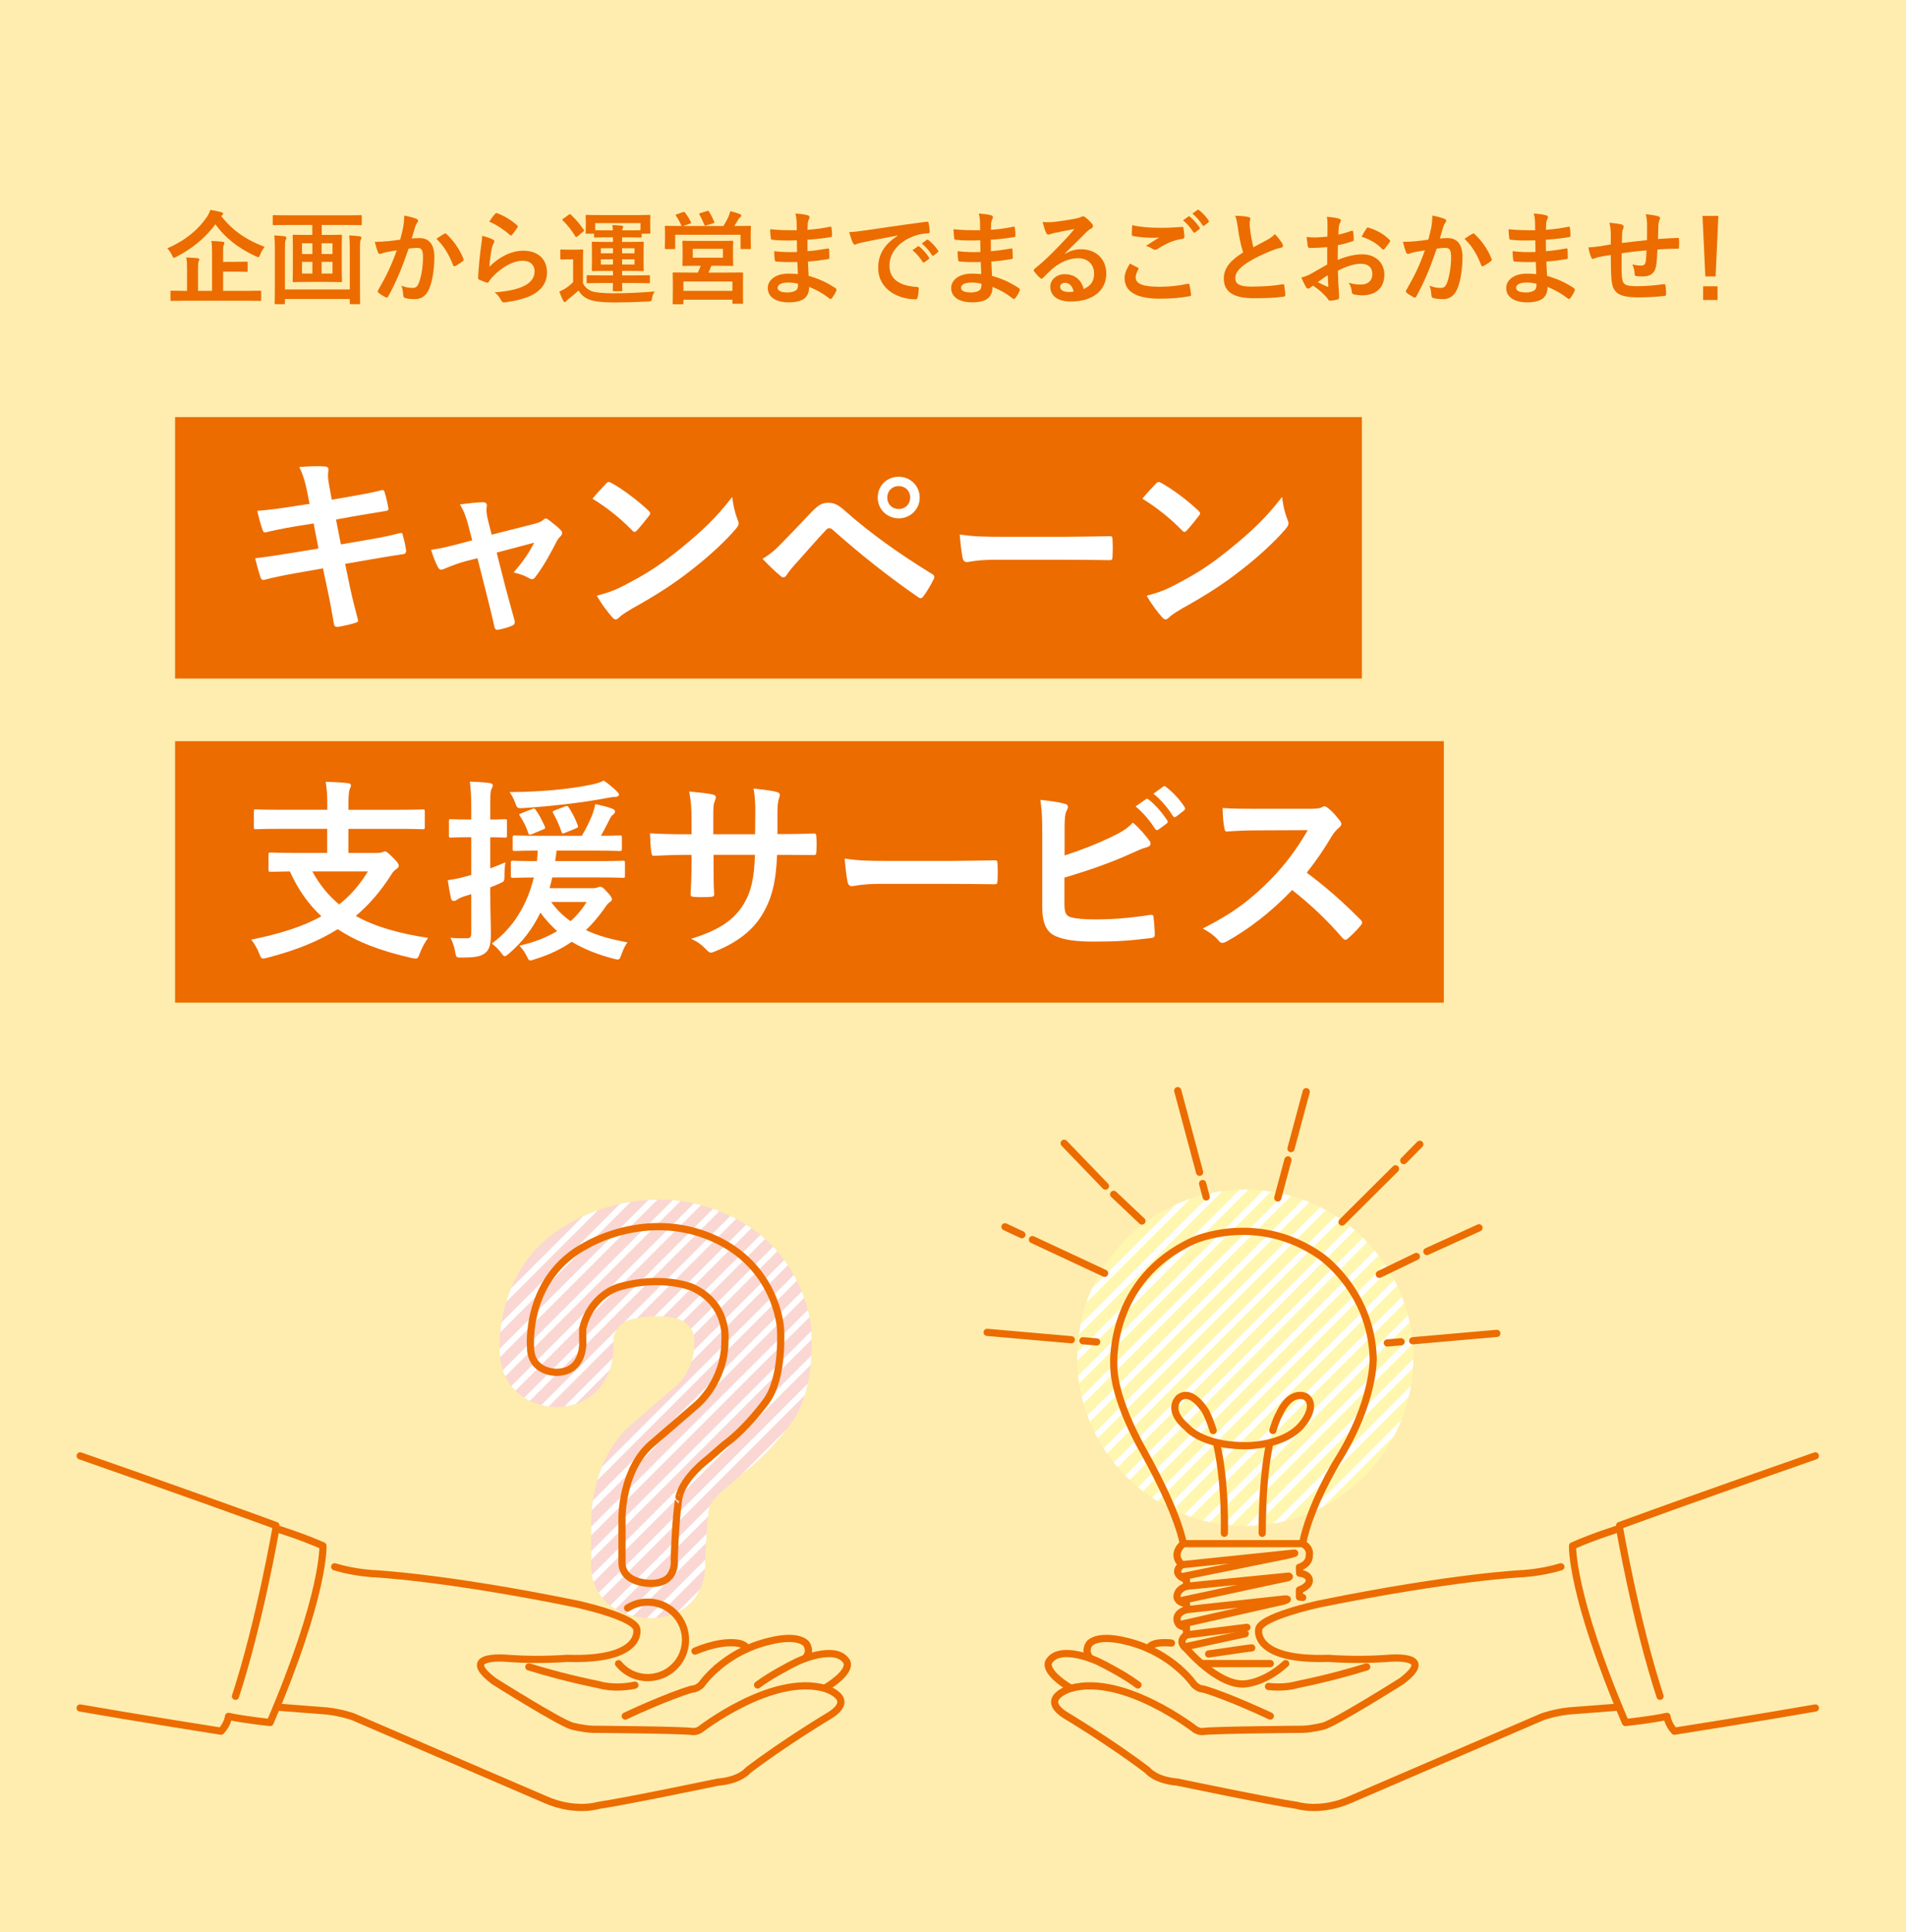 <svg xmlns="http://www.w3.org/2000/svg" xmlns:xlink="http://www.w3.org/1999/xlink" id="&#x30EC;&#x30A4;&#x30E4;&#x30FC;_1" x="0px" y="0px" viewBox="0 0 750 760" style="enable-background:new 0 0 750 760;" xml:space="preserve"><style type="text/css">	.st0{fill:#FEEDAE;}	.st1{fill:#EC6C00;}	.st2{fill:#FFFFFF;}	.st3{clip-path:url(#SVGID_00000014605166244770526500000014131725722873405571_);}	.st4{fill:#FAE3E6;}	.st5{fill:#FAD7D2;}	.st6{fill:none;stroke:#EC6C00;stroke-width:2.832;stroke-linecap:round;stroke-linejoin:round;stroke-miterlimit:10;}	.st7{fill:#FFF7AF;}	.st8{clip-path:url(#SVGID_00000040547668808673429400000015047887299662265744_);}</style><g>	<g>		<g>			<g>				<rect class="st0" width="750" height="760"></rect>			</g>		</g>	</g></g><g>	<g>		<path class="st1" d="M87.04,84.97c4.48,5.8,10.24,9.6,17.12,12.12c-0.72,0.92-1.32,1.84-1.8,3.08c-0.28,0.72-0.4,1-0.68,1   c-0.2,0-0.48-0.12-0.92-0.32c-6.8-3.12-12.08-7.16-16-12.64c-4.28,5.76-9.48,9.76-15.36,12.8c-0.48,0.24-0.76,0.4-0.96,0.4   c-0.28,0-0.4-0.28-0.72-0.96c-0.48-1.04-1.16-2-1.88-2.76c7.48-3.32,12.24-7.52,15.44-12.16c0.72-1.04,1.12-1.88,1.48-2.96   c1.56,0.2,3.16,0.6,4.32,0.88c0.44,0.12,0.72,0.32,0.72,0.64c0,0.24-0.16,0.44-0.44,0.6L87.04,84.97z M72.52,118.28   c-3.56,0-4.76,0.08-5.04,0.08c-0.36,0-0.4-0.04-0.4-0.4v-3.2c0-0.4,0.04-0.44,0.4-0.44c0.28,0,1.48,0.08,5.04,0.08h1.08v-8.76   c0-1.92-0.04-3.24-0.32-4.36c1.52,0.04,3.08,0.12,4.52,0.28c0.4,0.04,0.64,0.24,0.64,0.44c0,0.36-0.16,0.56-0.28,0.84   c-0.2,0.48-0.24,1.28-0.24,2.92v8.64h5.52V99.16c0-1.88-0.04-3.24-0.28-4.36c1.48,0.04,3.12,0.12,4.48,0.28   c0.4,0.04,0.64,0.24,0.64,0.44c0,0.36-0.12,0.6-0.24,0.88c-0.24,0.48-0.24,1.28-0.24,2.88V103h4.04c3.64,0,4.92-0.08,5.16-0.08   c0.4,0,0.44,0.04,0.44,0.44v3.12c0,0.4-0.04,0.44-0.44,0.44c-0.24,0-1.52-0.08-5.16-0.08H87.8v7.56h9.52c3.52,0,4.76-0.08,5-0.08   c0.4,0,0.44,0.04,0.44,0.44v3.2c0,0.36-0.04,0.4-0.44,0.4c-0.24,0-1.48-0.08-5-0.08H72.52z"></path>		<path class="st1" d="M112.84,88.49c-3.6,0-4.84,0.08-5.08,0.08c-0.4,0-0.44-0.04-0.44-0.4v-3.08c0-0.44,0.04-0.48,0.44-0.48   c0.24,0,1.48,0.08,5.08,0.08h24c3.64,0,4.84-0.08,5.08-0.08c0.4,0,0.44,0.04,0.44,0.48v3.08c0,0.36-0.04,0.4-0.44,0.4   c-0.24,0-1.44-0.08-5.08-0.08H126.6v3.92h2.44c3.6,0,4.8-0.08,5.04-0.08c0.44,0,0.48,0.04,0.48,0.48c0,0.24-0.08,1.48-0.08,4.32   v9.08c0,2.8,0.08,4.08,0.08,4.32c0,0.4-0.04,0.44-0.48,0.44c-0.24,0-1.44-0.08-5.04-0.08h-8.4c-3.56,0-4.76,0.08-5.04,0.08   c-0.4,0-0.44-0.04-0.44-0.44c0-0.24,0.08-1.52,0.08-4.32v-9.08c0-2.84-0.08-4.08-0.08-4.32c0-0.44,0.04-0.48,0.44-0.48   c0.28,0,1.48,0.08,5.04,0.08h2.24v-3.92H112.84z M137.64,98.44c0-1.92-0.04-4.28-0.24-5.84c1.52,0.08,2.76,0.16,4.04,0.32   c0.48,0.08,0.76,0.24,0.76,0.6c0,0.28-0.08,0.52-0.24,0.76c-0.24,0.36-0.32,1.56-0.32,4.2v12.76c0,5.08,0.08,7.72,0.08,7.96   c0,0.4-0.04,0.44-0.44,0.44h-3.2c-0.4,0-0.44-0.04-0.44-0.44v-1.6h-25.52v1.6c0,0.4-0.04,0.44-0.44,0.44h-3.16   c-0.4,0-0.44-0.04-0.44-0.44c0-0.28,0.08-2.84,0.08-7.88V98.24c0-2.04-0.04-4.28-0.24-5.64c1.56,0.08,2.72,0.16,4,0.32   c0.48,0.08,0.76,0.28,0.76,0.6c0,0.36-0.16,0.6-0.28,0.84c-0.24,0.4-0.28,1.72-0.28,4.16v15.32h25.52V98.44z M122.92,99.92v-4.24   h-4.08v4.24H122.92z M122.92,107.6V103h-4.08v4.6H122.92z M126.56,95.69v4.24h4.28v-4.24H126.56z M130.84,103h-4.28v4.6h4.28V103z   "></path>		<path class="st1" d="M158.68,89.21c0.2-1.2,0.4-2.76,0.4-4.44c2.08,0.44,3.2,0.72,4.8,1.32c0.4,0.12,0.64,0.44,0.64,0.8   c0,0.2-0.08,0.4-0.28,0.6c-0.4,0.52-0.6,0.96-0.8,1.52c-0.52,1.64-0.92,3.12-1.44,4.8c1.08-0.12,2.28-0.16,3.12-0.16   c3.76,0,5.8,2.56,5.8,7.4c0,4.72-0.8,9.96-2.16,12.84c-1.16,2.56-3.08,3.76-5.4,3.76c-1.92,0-3.08-0.16-3.96-0.44   c-0.48-0.16-0.72-0.52-0.72-1.12c-0.12-1.28-0.2-2.4-0.76-3.72c1.8,0.68,3.16,0.88,4.4,0.88c1.32,0,1.92-0.48,2.56-2.12   c0.84-2.24,1.56-6.04,1.56-9.92c0-2.84-0.52-3.72-2.28-3.72c-0.96,0-2.2,0.12-3.36,0.28c-2.64,7.68-4.92,13.2-8.04,18.8   c-0.24,0.52-0.56,0.6-1.04,0.36c-0.72-0.36-2.28-1.32-2.76-1.76c-0.2-0.2-0.32-0.36-0.32-0.6c0-0.12,0.04-0.28,0.16-0.44   c3.2-5.56,5.28-9.8,7.32-15.68c-1.56,0.24-2.84,0.48-3.92,0.68c-1.04,0.2-1.68,0.44-2.2,0.64c-0.56,0.2-1.04,0.12-1.28-0.52   c-0.36-0.92-0.8-2.36-1.24-4.12c1.76,0,3.52-0.12,5.28-0.28c1.68-0.16,3.16-0.36,4.72-0.6C158.12,91.97,158.4,90.57,158.68,89.21z    M174.96,91.89c0.28-0.16,0.48-0.08,0.76,0.2c2.72,2.56,5.16,5.88,6.64,9.72c0.16,0.36,0.12,0.56-0.16,0.8c-0.68,0.64-2.2,1.6-3,2   c-0.4,0.2-0.8,0.16-0.92-0.32c-1.6-4.2-3.68-7.64-6.56-10.36C172.72,93.25,173.88,92.45,174.96,91.89z"></path>		<path class="st1" d="M193.88,94.17c0.44,0.2,0.64,0.44,0.64,0.76c0,0.2-0.08,0.4-0.2,0.6c-0.36,0.64-0.64,1.36-0.8,2.12   c-0.4,2.04-0.8,5-0.96,7.28c3.68-3.72,8.48-6.32,13.36-6.32c5.84,0,9.32,3.4,9.32,8.56c0,4.36-2.6,7.24-6.04,8.96   c-2.68,1.36-6.8,2.32-10.24,2.76c-0.88,0.12-1.24,0.08-1.6-0.52c-0.76-1.36-1.48-2.44-2.72-3.4c4.48-0.28,8.32-1.04,11-2.24   c3.24-1.4,4.72-3.48,4.72-6.04c0-2.16-1.36-4.12-4.8-4.12c-3.52,0-7.76,2.28-11.52,6.08c-0.72,0.72-1.24,1.4-1.72,2.2   c-0.24,0.4-0.4,0.4-0.92,0.28c-0.92-0.32-1.88-0.68-2.72-1.08c-0.4-0.16-0.56-0.24-0.56-0.8c0.24-4.64,0.76-9.36,1.24-12.92   c0.16-1.2,0.36-2.24,0.36-3.6C191.28,93.17,192.96,93.65,193.88,94.17z M194.88,84.05c0.2-0.2,0.44-0.32,0.76-0.2   c2.96,1.16,5.44,2.68,7.84,4.76c0.2,0.16,0.28,0.28,0.28,0.44c0,0.12-0.08,0.28-0.2,0.48c-0.52,0.84-1.36,2-2.04,2.8   c-0.16,0.2-0.32,0.32-0.44,0.32c-0.16,0-0.28-0.08-0.48-0.28c-2.24-1.96-4.92-3.8-8.08-5.2   C193.48,85.73,194.24,84.69,194.88,84.05z"></path>		<path class="st1" d="M229.4,111.44c0.88,1.64,1.84,2.44,3.52,3.12c1.44,0.52,4.64,0.8,8.12,0.8c5.2,0,10.64-0.2,16.6-0.72   c-0.56,0.76-0.92,1.64-1.04,2.56c-0.24,1.28-0.24,1.32-1.52,1.4c-5,0.24-9.4,0.36-13.56,0.36c-4.56,0-7.88-0.4-9.8-1.2   c-1.84-0.76-2.96-1.76-4.12-3.48c-1.16,1.12-2.44,2.16-3.88,3.32c-0.44,0.32-0.76,0.64-0.92,0.84c-0.2,0.24-0.4,0.4-0.56,0.4   c-0.28,0-0.44-0.28-0.6-0.56c-0.56-1.08-1-2.12-1.56-3.56c1-0.48,1.56-0.76,2.4-1.28c1.12-0.68,2.08-1.52,3.04-2.44v-9h-1.72   c-2.08,0-2.64,0.08-2.84,0.08c-0.44,0-0.48-0.04-0.48-0.48v-3.04c0-0.4,0.04-0.44,0.48-0.44c0.2,0,0.76,0.08,2.84,0.08h2.32   c2.08,0,2.72-0.08,2.92-0.08c0.4,0,0.44,0.04,0.44,0.44c0,0.24-0.08,1.4-0.08,3.92V111.44z M223.76,84.49   c0.24-0.2,0.4-0.28,0.52-0.28c0.12,0,0.2,0.08,0.36,0.24c1.84,1.72,3.56,3.68,5.04,5.92c0.2,0.32,0.2,0.44-0.24,0.8l-2.24,1.8   c-0.24,0.2-0.36,0.28-0.48,0.28c-0.12,0-0.2-0.12-0.36-0.32c-1.44-2.4-3.16-4.52-4.92-6.24c-0.28-0.28-0.24-0.36,0.2-0.68   L223.76,84.49z M236.76,111.32c-3.88,0-5.24,0.08-5.48,0.08c-0.4,0-0.44-0.04-0.44-0.44v-2.28c0-0.4,0.04-0.44,0.44-0.44   c0.24,0,1.6,0.08,5.48,0.08h4.44v-1.76h-2.72c-3.64,0-4.92,0.08-5.2,0.08c-0.36,0-0.4-0.04-0.4-0.44c0-0.24,0.04-1.16,0.04-3.32   v-4.04c0-2.2-0.04-3.08-0.04-3.32c0-0.4,0.04-0.44,0.4-0.44c0.28,0,1.56,0.08,5.2,0.08h2.72v-1.8h-3.16c-2.4,0-3.6,0.08-3.84,0.08   c-0.4,0-0.44-0.04-0.44-0.44v-1.08h-2.88c-0.4,0-0.44-0.04-0.44-0.4c0-0.24,0.08-0.72,0.08-3.68v-1c0-1.04-0.08-1.6-0.08-1.84   c0-0.44,0.04-0.48,0.44-0.48c0.28,0,1.68,0.08,5.56,0.08h13.48c3.92,0,5.32-0.08,5.56-0.08c0.4,0,0.44,0.04,0.44,0.48   c0,0.24-0.08,0.8-0.08,1.6v1.24c0,2.96,0.08,3.44,0.08,3.68c0,0.36-0.04,0.4-0.44,0.4h-3v1.08c0,0.4-0.04,0.44-0.44,0.44   c-0.24,0-1.44-0.08-3.84-0.08h-3.4v1.8h2.92c3.64,0,4.92-0.08,5.16-0.08c0.4,0,0.44,0.04,0.44,0.44c0,0.2-0.08,1.12-0.08,3.32   v4.04c0,2.16,0.08,3.08,0.08,3.32c0,0.4-0.04,0.44-0.44,0.44c-0.24,0-1.52-0.08-5.16-0.08h-2.92v1.76h4.96   c3.92,0,5.28-0.08,5.52-0.08c0.4,0,0.44,0.04,0.44,0.44v2.28c0,0.4-0.04,0.44-0.44,0.44c-0.24,0-1.6-0.08-5.52-0.08h-4.96   c0,1.76,0.08,2.56,0.08,2.8c0,0.36-0.08,0.44-0.44,0.44h-2.88c-0.36,0-0.44-0.08-0.44-0.44c0-0.24,0.04-1.04,0.08-2.8H236.76z    M234.2,87.77v2.76c0.24,0,1.44,0.08,3.84,0.08h3.12c-0.04-0.72-0.12-1.44-0.24-2.08c1.48,0.04,2.28,0.08,3.72,0.24   c0.36,0.04,0.6,0.12,0.6,0.36c0,0.2-0.08,0.4-0.2,0.68c-0.12,0.2-0.2,0.4-0.24,0.8h3.4c2.4,0,3.6-0.08,3.84-0.08v-2.76H234.2z    M241.2,99.64v-2h-4.76v2H241.2z M241.2,104.04V102h-4.76v2.04H241.2z M244.8,97.64v2h4.88v-2H244.8z M249.68,102h-4.88v2.04h4.88   V102z"></path>		<path class="st1" d="M268.68,83.45c0.52-0.2,0.64-0.12,0.88,0.16c0.96,1.28,1.76,2.56,2.32,3.76c0.2,0.36,0.2,0.4-0.36,0.6   l-2.8,0.92h15.96c0.8-1.36,1.48-2.52,2.04-3.84c0.2-0.52,0.44-1.16,0.64-2c1.36,0.32,2.68,0.72,3.8,1.16   c0.36,0.16,0.52,0.28,0.52,0.52c0,0.32-0.12,0.48-0.36,0.68c-0.28,0.2-0.6,0.52-0.84,0.96c-0.56,0.92-1,1.72-1.52,2.52h0.8   c3.68,0,5-0.08,5.28-0.08c0.4,0,0.44,0.04,0.44,0.44c0,0.24-0.08,1-0.08,2.12v1.76c0,3.52,0.08,4.16,0.08,4.4   c0,0.4-0.04,0.44-0.44,0.44h-3.2c-0.4,0-0.44-0.04-0.44-0.44v-5.2h-25.72v5.16c0,0.44-0.04,0.48-0.44,0.48h-3.2   c-0.4,0-0.44-0.04-0.44-0.48c0-0.24,0.08-0.88,0.08-4.4v-1.44c0-1.4-0.08-2.12-0.08-2.4c0-0.4,0.04-0.44,0.44-0.44   c0.28,0,1.6,0.08,5.28,0.08h0.92c-0.08-0.08-0.12-0.12-0.2-0.32c-0.52-1.28-1.28-2.6-2.04-3.68c-0.24-0.36-0.2-0.44,0.28-0.6   L268.68,83.45z M282.96,94.77c3.6,0,4.88-0.08,5.16-0.08c0.36,0,0.4,0.04,0.4,0.48c0,0.2-0.08,0.88-0.08,2.72v3.52   c0,1.84,0.08,2.52,0.08,2.76c0,0.4-0.04,0.44-0.4,0.44c-0.28,0-1.56-0.08-5.16-0.08h-3.04c-0.36,1-0.76,1.88-1.12,2.68h7.6   c3.92,0,5.32-0.04,5.6-0.04c0.4,0,0.4,0.04,0.4,0.44c0,0.24-0.04,1.2-0.04,3.08v2.56c0,4.72,0.04,5.6,0.04,5.84   c0,0.36,0,0.4-0.4,0.4h-3.36c-0.4,0-0.44-0.04-0.44-0.4v-1.2h-19.28v1.36c0,0.4-0.04,0.44-0.4,0.44h-3.4   c-0.4,0-0.44-0.04-0.44-0.44c0-0.24,0.08-1.12,0.08-5.92v-2.16c0-2.36-0.08-3.32-0.08-3.56c0-0.4,0.04-0.44,0.44-0.44   c0.28,0,1.68,0.04,5.6,0.04h3.88c0.4-0.84,0.8-1.76,1.12-2.68h-1.64c-3.64,0-4.92,0.08-5.16,0.08c-0.36,0-0.4-0.04-0.4-0.44   c0-0.28,0.08-0.92,0.08-2.76v-3.52c0-1.84-0.08-2.52-0.08-2.72c0-0.44,0.04-0.48,0.4-0.48c0.24,0,1.52,0.08,5.16,0.08H282.96z    M268.92,114.4h19.28v-3.68h-19.28V114.4z M272.6,101.36h11.88v-3.48H272.6V101.36z M278.24,83.01c0.48-0.16,0.6-0.08,0.8,0.28   c0.68,1.08,1.44,2.6,2,4c0.16,0.32,0.12,0.4-0.44,0.56l-2.68,0.8c-0.6,0.16-0.64,0.12-0.8-0.32c-0.56-1.32-1.16-2.68-1.88-3.92   c-0.24-0.4-0.12-0.44,0.36-0.6L278.24,83.01z"></path>		<path class="st1" d="M313.76,103.04c-2.76,0.08-5.48,0.08-8.24-0.16c-0.44,0-0.6-0.16-0.64-0.68c-0.16-0.88-0.24-2.48-0.24-3.4   c2.96,0.36,6,0.44,9,0.32c-0.04-1.52-0.04-3.08-0.08-4.6c-3.84,0.12-6.72,0.12-9.56-0.2c-0.44,0-0.64-0.16-0.68-0.56   c-0.12-1-0.2-1.96-0.28-3.6c3.48,0.4,6.96,0.4,10.48,0.4c0-1.48-0.04-2.52-0.08-3.88c-0.08-0.92-0.16-1.64-0.48-2.68   c2.12,0.12,3.84,0.36,5.04,0.72c0.48,0.16,0.72,0.72,0.44,1.2c-0.28,0.56-0.56,1.24-0.6,1.92c-0.04,0.8-0.04,1.36-0.08,2.56   c3.72-0.28,6.4-0.72,8.76-1.2c0.48-0.12,0.64,0,0.68,0.48c0.16,1.12,0.2,2.2,0.2,2.92c0,0.52-0.12,0.6-0.44,0.64   c-2.84,0.48-5.4,0.8-9.24,1.04c0,1.6,0.04,3.08,0.04,4.52c3.04-0.2,4.96-0.6,7.84-1.04c0.48-0.12,0.6-0.04,0.64,0.32   c0.04,0.76,0.12,2.08,0.12,3.28c0,0.4-0.16,0.52-0.6,0.56c-2.64,0.44-4.48,0.72-7.84,0.96c0.08,1.84,0.16,3.8,0.28,5.64   c3.84,1.08,7.12,2.52,10.6,4.84c0.4,0.36,0.4,0.48,0.28,0.96c-0.28,0.76-1.12,2.24-1.76,2.96c-0.16,0.24-0.32,0.32-0.52,0.32   c-0.12,0-0.28-0.04-0.44-0.2c-2.44-1.92-4.92-3.32-7.96-4.56c-0.04,4.32-2.64,6.08-8.12,6.08c-5.2,0-8.16-2.28-8.16-5.6   c0-3.24,3.16-5.68,8-5.68c1,0,1.96,0,3.84,0.16C313.88,106.04,313.8,104.4,313.76,103.04z M310.32,111.12   c-2.92,0-4.32,0.84-4.32,2.12c0,1.04,1.2,1.8,3.96,1.8c1.6,0,3.08-0.48,3.64-1.2c0.32-0.44,0.44-1.12,0.44-2.24   C312.88,111.32,311.44,111.12,310.32,111.12z"></path>		<path class="st1" d="M353.24,92.61c-4.88,0.92-9.16,1.76-13.44,2.64c-1.52,0.36-1.92,0.44-2.52,0.64   c-0.28,0.12-0.56,0.32-0.88,0.32c-0.28,0-0.6-0.24-0.76-0.6c-0.52-1.08-0.96-2.48-1.48-4.32c2.04-0.08,3.24-0.24,6.36-0.68   c4.92-0.72,13.72-2.04,24.04-3.4c0.6-0.08,0.8,0.16,0.84,0.44c0.2,0.92,0.4,2.4,0.44,3.52c0,0.48-0.24,0.6-0.76,0.6   c-1.88,0.12-3.16,0.32-4.88,0.88c-6.8,2.32-10.2,7-10.2,11.8c0,5.16,3.68,7.96,10.64,8.4c0.64,0,0.88,0.16,0.88,0.6   c0,1.04-0.16,2.44-0.44,3.44c-0.12,0.6-0.28,0.84-0.76,0.84c-7.04,0-14.76-4.04-14.76-12.36c0-5.68,2.84-9.52,7.68-12.68V92.61z    M361.16,96.92c0.2-0.16,0.36-0.12,0.6,0.08c1.24,0.96,2.68,2.56,3.8,4.28c0.16,0.24,0.16,0.44-0.12,0.64l-1.68,1.24   c-0.28,0.2-0.48,0.16-0.68-0.12c-1.2-1.84-2.48-3.36-4.04-4.64L361.16,96.92z M364.72,94.33c0.24-0.16,0.36-0.12,0.6,0.08   c1.48,1.12,2.92,2.72,3.8,4.12c0.16,0.24,0.2,0.48-0.12,0.72l-1.6,1.24c-0.32,0.24-0.52,0.12-0.68-0.12   c-1.08-1.72-2.36-3.24-4-4.6L364.72,94.33z"></path>		<path class="st1" d="M385.92,103.04c-2.76,0.08-5.48,0.08-8.24-0.16c-0.44,0-0.6-0.16-0.64-0.68c-0.16-0.88-0.24-2.48-0.24-3.4   c2.96,0.36,6,0.44,9,0.32c-0.04-1.52-0.04-3.08-0.08-4.6c-3.84,0.12-6.72,0.12-9.56-0.2c-0.44,0-0.64-0.16-0.68-0.56   c-0.12-1-0.2-1.96-0.28-3.6c3.48,0.4,6.96,0.4,10.48,0.4c0-1.48-0.04-2.52-0.08-3.88c-0.08-0.92-0.16-1.64-0.48-2.68   c2.12,0.12,3.84,0.36,5.04,0.72c0.48,0.16,0.72,0.72,0.44,1.2c-0.28,0.56-0.56,1.24-0.6,1.92c-0.04,0.8-0.04,1.36-0.08,2.56   c3.72-0.28,6.4-0.72,8.76-1.2c0.48-0.12,0.64,0,0.68,0.48c0.16,1.12,0.2,2.2,0.2,2.92c0,0.52-0.12,0.6-0.44,0.64   c-2.84,0.48-5.4,0.8-9.24,1.04c0,1.6,0.04,3.08,0.04,4.52c3.04-0.2,4.96-0.6,7.84-1.04c0.48-0.12,0.6-0.04,0.64,0.32   c0.04,0.76,0.12,2.08,0.12,3.28c0,0.4-0.16,0.52-0.6,0.56c-2.64,0.44-4.48,0.72-7.84,0.96c0.08,1.84,0.16,3.8,0.28,5.64   c3.84,1.08,7.12,2.52,10.6,4.84c0.4,0.36,0.4,0.48,0.28,0.96c-0.28,0.76-1.12,2.24-1.76,2.96c-0.16,0.24-0.32,0.32-0.52,0.32   c-0.12,0-0.28-0.04-0.44-0.2c-2.44-1.92-4.92-3.32-7.96-4.56c-0.04,4.32-2.64,6.08-8.12,6.08c-5.2,0-8.16-2.28-8.16-5.6   c0-3.24,3.16-5.68,8-5.68c1,0,1.96,0,3.84,0.16C386.04,106.04,385.96,104.4,385.92,103.04z M382.48,111.12   c-2.92,0-4.32,0.84-4.32,2.12c0,1.04,1.2,1.8,3.96,1.8c1.6,0,3.08-0.48,3.64-1.2c0.32-0.44,0.44-1.12,0.44-2.24   C385.04,111.32,383.6,111.12,382.48,111.12z"></path>		<path class="st1" d="M419.04,99.84c2.24-1.28,4.12-1.8,6.36-1.8c5.84,0,9.92,3.84,9.92,9.6c0,6.68-5.4,10.96-13.96,10.96   c-5.04,0-8.08-2.16-8.08-5.88c0-2.68,2.52-4.88,5.64-4.88c3.76,0,6.52,2,7.52,5.84c2.8-1.28,4.08-3.04,4.08-6.08   c0-3.64-2.56-6.04-6.28-6.04c-3.32,0-7,1.48-10.24,4.24c-1.16,1.04-2.28,2.2-3.48,3.4c-0.28,0.28-0.48,0.44-0.68,0.44   c-0.16,0-0.36-0.12-0.6-0.36c-0.84-0.72-1.72-1.76-2.36-2.6c-0.24-0.32-0.12-0.6,0.2-0.92c3.12-2.52,5.88-5.08,9.48-8.84   c2.48-2.56,4.36-4.56,6.2-6.84c-2.4,0.44-5.24,1-7.72,1.52c-0.52,0.12-1.04,0.24-1.68,0.48c-0.2,0.08-0.6,0.2-0.8,0.2   c-0.4,0-0.68-0.2-0.88-0.68c-0.48-0.92-0.84-2.04-1.4-4.32c1.2,0.16,2.52,0.16,3.72,0.08c2.44-0.24,5.96-0.76,9.08-1.36   c1-0.2,1.8-0.4,2.2-0.6c0.2-0.12,0.56-0.32,0.76-0.32c0.4,0,0.64,0.12,0.92,0.32c1.2,0.92,2,1.72,2.68,2.56   c0.32,0.36,0.44,0.64,0.44,0.96c0,0.4-0.24,0.76-0.68,0.96c-0.68,0.32-1,0.6-1.76,1.28c-2.92,2.84-5.6,5.64-8.64,8.56   L419.04,99.84z M419.08,111.24c-1.16,0-1.92,0.68-1.92,1.52c0,1.24,1.08,2.08,3.48,2.08c0.72,0,1.24-0.04,1.84-0.16   C421.96,112.48,420.76,111.24,419.08,111.24z"></path>		<path class="st1" d="M447.72,105.28c0.36,0.2,0.4,0.4,0.2,0.72c-0.6,0.92-1.04,2.24-1.04,3.04c0,2.52,2.6,3.76,9.48,3.76   c3.88,0,7.56-0.44,10.84-1.16c0.56-0.12,0.76,0,0.84,0.36c0.2,0.76,0.56,2.92,0.64,3.92c0.04,0.36-0.2,0.52-0.68,0.6   c-3.72,0.68-7.4,0.96-11.72,0.96c-9.24,0-13.76-2.88-13.76-8.08c0-1.64,0.6-3.36,2.12-5.72   C445.68,104.2,446.68,104.72,447.72,105.28z M456.76,89.61c2.92,0,5.76-0.16,8.32-0.36c0.4-0.04,0.56,0.12,0.6,0.44   c0.16,0.92,0.32,2.04,0.36,3.4c0,0.56-0.2,0.8-0.68,0.84c-3.8,0.56-6.56,1.88-9.8,3.96c-0.32,0.24-0.68,0.36-1,0.36   c-0.28,0-0.56-0.08-0.84-0.24c-0.8-0.52-1.64-0.96-2.8-1.28c2.08-1.36,3.84-2.48,5.24-3.32c-0.88,0.12-2.12,0.12-2.92,0.12   c-1.64,0-5.08-0.24-7.36-0.68c-0.36-0.08-0.52-0.24-0.52-0.72c0-0.96,0.08-2.12,0.16-3.56C448.56,89.29,452.4,89.61,456.76,89.61z    M467.64,85.17c0.2-0.16,0.36-0.12,0.6,0.08c1.24,0.96,2.68,2.56,3.8,4.28c0.16,0.24,0.16,0.44-0.12,0.64l-1.68,1.24   c-0.28,0.2-0.48,0.16-0.68-0.12c-1.2-1.84-2.48-3.36-4.04-4.64L467.64,85.17z M471.2,82.57c0.24-0.16,0.36-0.12,0.6,0.08   c1.48,1.12,2.92,2.72,3.8,4.12c0.16,0.24,0.2,0.48-0.12,0.72l-1.6,1.24c-0.32,0.24-0.52,0.12-0.68-0.12   c-1.08-1.72-2.36-3.24-4-4.6L471.2,82.57z"></path>		<path class="st1" d="M491.28,85.37c0.48,0.12,0.72,0.32,0.72,0.64c0,0.56-0.28,1.12-0.28,1.68c0,0.8,0.12,1.76,0.2,2.68   c0.36,2.8,0.76,4.8,1.28,6.88c2-1.08,3.44-1.84,5.68-3.04c1.16-0.68,2.12-1.36,2.76-2.16c1.28,1.32,2.32,2.72,2.92,3.76   c0.16,0.24,0.28,0.56,0.28,0.84c0,0.4-0.24,0.72-0.8,0.8c-1.2,0.2-2.56,0.68-3.84,1.2c-3.44,1.4-6.64,2.88-9.4,4.68   c-3.48,2.28-4.72,4.16-4.72,6.04c0,2.36,1.76,3.36,6.36,3.36c5.04,0,9.12-0.36,12.2-0.92c0.44-0.08,0.64,0,0.72,0.48   c0.2,1.08,0.32,2.52,0.4,3.72c0.04,0.44-0.24,0.64-0.72,0.68c-3.64,0.48-6.84,0.6-11.92,0.6c-7.56,0-11.56-2.48-11.56-7.68   c0-4.44,2.92-7.36,7.6-10.32c-0.96-3.08-1.68-6.68-2.08-9.76c-0.28-2.12-0.56-3.52-1.04-4.64   C487.96,84.89,489.8,85.01,491.28,85.37z"></path>		<path class="st1" d="M522.25,97.2c-2,0.16-4.04,0.32-6.72,0.32c-0.68,0-0.88-0.24-0.96-0.84c-0.12-0.76-0.28-2.08-0.44-3.48   c1.04,0.16,2.08,0.2,3.12,0.2c1.68,0,3.4-0.16,5.08-0.32c0-1.32,0.04-2.84,0.04-4.56c0-1.04-0.04-2.2-0.28-3.24   c2,0.12,3.68,0.4,4.76,0.72c0.48,0.12,0.8,0.4,0.8,0.76c0,0.16-0.08,0.36-0.24,0.64c-0.28,0.52-0.48,1.04-0.56,1.56   c-0.12,1.04-0.16,2.04-0.2,3.32c1.76-0.36,3.4-0.88,5.12-1.48c0.36-0.12,0.64-0.04,0.68,0.36c0.16,1,0.24,2.08,0.24,3.12   c0,0.4-0.12,0.52-0.52,0.64c-2.64,0.84-3.32,1.04-5.72,1.52c-0.04,1.92-0.04,3.88-0.08,5.8c3.76-1.6,7.28-2.24,9.84-2.2   c4.96,0.04,8.52,3.2,8.52,8c0,5.12-3.28,8.12-8.68,8.12c-1.16,0-2.44-0.16-3.28-0.36c-0.64-0.16-0.88-0.56-0.88-1.2   c-0.08-0.88-0.36-2.24-1.2-3.4c1.92,0.64,3.52,0.72,5,0.72c2.24,0,4.32-1.28,4.32-4.12c0-2.6-1.6-4.04-4.4-4.04   c-2.28,0-5.04,0.6-9.16,2.72c0.04,1.68,0.08,3.04,0.16,4.8c0.12,1.76,0.32,4.28,0.32,5.2c0,0.56,0.08,1.16-0.6,1.32   c-0.88,0.24-2.16,0.44-2.96,0.48c-0.44,0.04-0.6-0.28-0.96-0.8c-1.08-1.48-3.16-3.4-5.68-5.12c-0.44,0.24-0.92,0.56-1.28,0.88   c-0.2,0.2-0.48,0.28-0.68,0.28c-0.32,0-0.64-0.24-0.88-0.64c-0.44-0.72-1.24-2.4-1.84-3.72c1.04-0.24,2.36-0.68,3.68-1.4   c1.72-0.96,3.6-2.04,6.52-3.72V97.2z M518.53,110.96c1.12,0.6,2.48,1.28,3.76,1.8c0.32,0.08,0.44,0.04,0.4-0.32   c-0.08-1.04-0.16-2.88-0.24-4.2C521.33,109,519.97,109.92,518.53,110.96z M537.64,89.97c0.28-0.44,0.4-0.56,0.68-0.48   c3.68,1.08,6.4,2.76,8.48,4.88c0.16,0.16,0.24,0.28,0.24,0.4s-0.08,0.24-0.16,0.4c-0.52,0.8-1.56,2.04-2.16,2.84   c-0.12,0.16-0.68,0.2-0.8,0c-2.12-2.36-4.92-3.84-8.12-4.92C536.32,92.01,536.96,90.97,537.64,89.97z"></path>		<path class="st1" d="M563.24,89.21c0.2-1.2,0.4-2.76,0.4-4.44c2.08,0.44,3.2,0.72,4.8,1.32c0.4,0.12,0.64,0.44,0.64,0.8   c0,0.2-0.08,0.4-0.28,0.6c-0.4,0.52-0.6,0.96-0.8,1.52c-0.52,1.64-0.92,3.12-1.44,4.8c1.08-0.12,2.28-0.16,3.12-0.16   c3.76,0,5.8,2.56,5.8,7.4c0,4.72-0.8,9.96-2.16,12.84c-1.16,2.56-3.08,3.76-5.4,3.76c-1.92,0-3.08-0.16-3.96-0.44   c-0.48-0.16-0.72-0.52-0.72-1.12c-0.12-1.28-0.2-2.4-0.76-3.72c1.8,0.68,3.16,0.88,4.4,0.88c1.32,0,1.92-0.48,2.56-2.12   c0.84-2.24,1.56-6.04,1.56-9.92c0-2.84-0.52-3.72-2.28-3.72c-0.96,0-2.2,0.12-3.36,0.28c-2.64,7.68-4.92,13.2-8.04,18.8   c-0.24,0.52-0.56,0.6-1.04,0.36c-0.72-0.36-2.28-1.32-2.76-1.76c-0.2-0.2-0.32-0.36-0.32-0.6c0-0.12,0.04-0.28,0.16-0.44   c3.2-5.56,5.28-9.8,7.32-15.68c-1.56,0.24-2.84,0.48-3.92,0.68c-1.04,0.2-1.68,0.44-2.2,0.64c-0.56,0.2-1.04,0.12-1.28-0.52   c-0.36-0.92-0.8-2.36-1.24-4.12c1.76,0,3.52-0.12,5.28-0.28c1.68-0.16,3.16-0.36,4.72-0.6C562.68,91.97,562.96,90.57,563.24,89.21   z M579.52,91.89c0.28-0.16,0.48-0.08,0.76,0.2c2.72,2.56,5.16,5.88,6.64,9.72c0.16,0.36,0.12,0.56-0.16,0.8   c-0.68,0.64-2.2,1.6-3,2c-0.4,0.2-0.8,0.16-0.92-0.32c-1.6-4.2-3.68-7.64-6.56-10.36C577.28,93.25,578.44,92.45,579.52,91.89z"></path>		<path class="st1" d="M604.32,103.04c-2.76,0.08-5.48,0.08-8.24-0.16c-0.44,0-0.6-0.16-0.64-0.68c-0.16-0.88-0.24-2.48-0.24-3.4   c2.96,0.36,6,0.44,9,0.32c-0.04-1.52-0.04-3.08-0.08-4.6c-3.84,0.12-6.72,0.12-9.56-0.2c-0.44,0-0.64-0.16-0.68-0.56   c-0.12-1-0.2-1.96-0.28-3.6c3.48,0.4,6.96,0.4,10.48,0.4c0-1.48-0.04-2.52-0.08-3.88c-0.08-0.92-0.16-1.64-0.48-2.68   c2.12,0.12,3.84,0.36,5.04,0.72c0.48,0.16,0.72,0.72,0.44,1.2c-0.28,0.56-0.56,1.24-0.6,1.92c-0.04,0.8-0.04,1.36-0.08,2.56   c3.72-0.28,6.4-0.72,8.76-1.2c0.48-0.12,0.64,0,0.68,0.48c0.16,1.12,0.2,2.2,0.2,2.92c0,0.52-0.12,0.6-0.44,0.64   c-2.84,0.48-5.4,0.8-9.24,1.04c0,1.6,0.04,3.08,0.04,4.52c3.04-0.2,4.96-0.6,7.84-1.04c0.48-0.12,0.6-0.04,0.64,0.32   c0.04,0.76,0.12,2.08,0.12,3.28c0,0.4-0.16,0.52-0.6,0.56c-2.64,0.44-4.48,0.72-7.84,0.96c0.08,1.84,0.16,3.8,0.28,5.64   c3.84,1.08,7.12,2.52,10.6,4.84c0.4,0.36,0.4,0.48,0.28,0.96c-0.28,0.76-1.12,2.24-1.76,2.96c-0.16,0.24-0.32,0.32-0.52,0.32   c-0.12,0-0.28-0.04-0.44-0.2c-2.44-1.92-4.92-3.32-7.96-4.56c-0.04,4.32-2.64,6.08-8.12,6.08c-5.2,0-8.16-2.28-8.16-5.6   c0-3.24,3.16-5.68,8-5.68c1,0,1.96,0,3.84,0.16C604.44,106.04,604.36,104.4,604.32,103.04z M600.88,111.12   c-2.92,0-4.32,0.84-4.32,2.12c0,1.04,1.2,1.8,3.96,1.8c1.6,0,3.08-0.48,3.64-1.2c0.32-0.44,0.44-1.12,0.44-2.24   C603.44,111.32,602,111.12,600.88,111.12z"></path>		<path class="st1" d="M633.84,91.85c-0.08-2.04-0.16-2.68-0.56-4.24c2,0.16,3.8,0.44,4.8,0.68c0.44,0.08,0.84,0.48,0.84,0.84   c0,0.28-0.12,0.56-0.24,0.84c-0.24,0.6-0.36,1.12-0.4,1.76c-0.04,0.96-0.04,2.48-0.08,3.84c2.76-0.36,7-0.8,9.88-1.12   c0.04-2,0.04-4.16,0.04-5.64c0-1.52-0.12-3.04-0.52-4.56c2.44,0.28,3.84,0.48,4.84,0.8c0.56,0.16,0.76,0.36,0.76,0.76   c0,0.32-0.16,0.64-0.24,0.8c-0.2,0.64-0.36,1.12-0.4,1.8c-0.08,2.16-0.12,3.72-0.16,5.6c3.24-0.24,5.64-0.36,7.8-0.44   c0.32,0,0.48,0.04,0.48,0.4c0.04,1.08,0.08,2.2,0,3.28c0,0.52-0.08,0.56-0.52,0.56c-2.64,0-5.32,0.12-7.96,0.32   c-0.12,2.64-0.24,4.6-0.48,6.16c-0.44,3.12-2.24,4.44-5.24,4.44c-0.72,0-1.64,0-2.48-0.12c-0.64-0.04-0.8-0.32-0.8-1.04   c-0.08-1.32-0.32-2.32-0.88-3.6c1.32,0.36,2.4,0.48,3.4,0.48c1.08,0,1.68-0.32,1.88-1.72c0.16-1.24,0.24-2.68,0.28-4.24   c-3.2,0.24-6.68,0.64-9.76,1.12c-0.04,4.36-0.08,6.76,0.08,9.04c0.24,3.28,1.12,3.92,6,3.92c3.56,0,7.4-0.36,10.36-0.8   c0.6-0.04,0.72,0.04,0.8,0.52c0.16,0.84,0.24,2.6,0.24,3.36c0,0.48-0.16,0.68-0.52,0.72c-1.84,0.28-6.8,0.6-10.04,0.6   c-8.08,0-10.44-1.68-10.92-6.92c-0.2-2.16-0.28-5.52-0.28-9.76c-2.04,0.28-3.32,0.52-4.84,0.84c-0.44,0.12-1.08,0.28-1.8,0.6   c-0.52,0.24-0.8,0.08-1.04-0.44c-0.48-1-0.92-2.64-1.12-4c0.84,0,2.56-0.16,4.28-0.4c1.12-0.16,3.04-0.52,4.52-0.76V91.85z"></path>		<path class="st1" d="M675.08,108.72h-4.04l-1.12-23.8h6.24L675.08,108.72z M675.84,112.6v5.4h-5.68v-5.4H675.84z"></path>	</g></g><g>	<rect x="68.89" y="164.05" class="st1" width="467.01" height="102.84"></rect>	<g>		<path class="st2" d="M120.83,193.25c-0.76-3.82-1.61-6.58-3.06-9.56c3.29-0.23,6.65-0.46,9.94-0.23c0.99,0.08,1.53,0.38,1.53,1.15   c0,0.84-0.46,2.22,0.15,5.51l1.15,6.42l6.27-1.07c4.36-0.76,9.71-1.68,13.69-2.75c0.38,0,0.69,0.31,0.84,0.84   c0.61,1.99,1.07,3.98,1.53,6.58c0,0.54-0.38,0.76-1.15,0.84c-3.52,0.61-8.95,1.45-12.77,2.14l-6.73,1.22l1.91,9.79l11.09-1.91   c5.43-0.92,9.18-1.76,12-2.52c0.99-0.23,1.22,0.08,1.3,0.84c0.54,1.91,0.99,3.82,1.3,6.12c0,0.69-0.38,1.22-1.15,1.3   c-2.29,0.31-6.88,1.07-12.31,1.99l-10.55,1.83l1.76,8.49c1.07,5.12,2.37,10.02,3.36,13.84c0.08,0.38-0.31,0.61-0.99,0.84   c-1.61,0.54-4.89,1.3-6.96,1.61c-0.99,0.08-1.45-0.31-1.53-0.92c-0.54-2.83-1.38-8.18-2.45-13.07l-1.91-9.02l-10.4,1.83   c-5.2,0.92-9.48,1.83-12.39,2.6c-0.84,0.31-1.45,0.08-1.76-0.84c-0.76-2.22-1.53-5.12-2.14-7.57c4.66-0.54,8.72-1.15,14.22-2.06   l10.7-1.76l-1.91-9.86l-7.19,1.15c-4.21,0.69-9.33,1.76-11.39,2.29c-0.76,0.23-1.15,0-1.45-0.76c-0.69-1.76-1.68-5.5-2.14-7.65   c4.13-0.31,8.33-0.84,13.61-1.68l6.96-1.07L120.83,193.25z"></path>		<path class="st2" d="M183.37,220.7c-2.37,0.61-5.81,1.83-8.41,2.98c-0.61,0.23-0.99,0.38-1.38,0.38c-0.54,0-0.92-0.31-1.3-1.07   c-0.76-1.38-1.61-3.52-2.68-6.73c3.75-0.46,7.49-1.45,11.62-2.52l4.59-1.22l-1.68-6.42c-0.61-2.22-1.3-4.59-3.14-7.72   c3.14-0.38,6.96-0.84,8.95-0.84c1.22,0,1.76,0.46,1.61,1.53c-0.23,1.22-0.23,2.75,0.46,5.5l1.45,5.73l16.59-4.21   c1.76-0.46,2.75-0.76,3.82-1.68c0.31-0.31,0.61-0.46,0.92-0.46c0.38,0,0.84,0.31,1.3,0.69c1.22,0.92,3.36,2.6,4.51,3.82   c0.38,0.38,0.61,0.76,0.61,1.15c0,0.54-0.31,0.99-0.84,1.53c-0.76,0.76-0.92,1.07-1.22,1.61c-2.68,5.2-5.12,9.79-8.64,14.38   c-0.38,0.46-0.69,0.69-1.15,0.69c-0.31,0-0.61-0.08-1.15-0.38c-1.3-0.76-2.91-1.53-6.12-2.29c3.13-3.52,6.04-7.57,8.1-11.7   l-14.76,3.9l3.52,13.84c1.3,4.82,2.37,8.56,3.52,12.85c0.31,1.15-0.08,1.68-0.99,2.06c-1.53,0.69-3.29,1.15-5.05,1.53   c-0.99,0.23-1.61,0.15-1.91-1.15c-0.92-4.28-1.99-8.49-3.06-12.77l-3.59-14.15L183.37,220.7z"></path>		<path class="st2" d="M238.5,190.19c0.31-0.38,0.69-0.61,1.07-0.61c0.31,0,0.61,0.15,0.99,0.38c3.9,2.06,10.25,6.73,14.6,10.86   c0.46,0.46,0.69,0.76,0.69,1.07c0,0.31-0.15,0.61-0.46,0.99c-1.15,1.53-3.67,4.59-4.74,5.73c-0.38,0.38-0.61,0.61-0.92,0.61   c-0.31,0-0.61-0.23-0.99-0.61c-4.59-4.74-10.09-9.1-15.6-12.46C234.83,194.09,237.04,191.72,238.5,190.19z M245.15,230.49   c9.33-4.82,14.3-8.03,22.02-14.22c9.33-7.57,14.45-12.46,20.95-20.8c0.46,3.82,1.15,6.42,2.14,8.95c0.23,0.54,0.38,0.99,0.38,1.45   c0,0.69-0.38,1.3-1.22,2.29c-4.05,4.74-10.63,10.86-17.59,16.21c-6.35,4.97-12.77,9.25-23.09,14.99   c-3.44,2.06-4.44,2.83-5.12,3.52c-0.46,0.46-0.92,0.76-1.38,0.76c-0.38,0-0.84-0.31-1.3-0.84c-1.91-2.14-4.28-5.28-6.12-8.49   C238.73,233.24,241.1,232.55,245.15,230.49z"></path>		<path class="st2" d="M307.84,213.36c3.75-3.82,7.49-7.72,11.09-11.55c3.06-3.21,4.51-4.05,6.88-4.05c2.37,0,3.82,0.61,6.65,3.13   c9.71,8.64,21.41,16.97,34.25,24.85c0.99,0.46,1.15,1.22,0.69,2.06c-1.38,2.75-2.68,4.89-3.98,6.65   c-0.38,0.54-0.76,0.84-1.15,0.84c-0.31,0-0.54-0.08-0.84-0.31c-12.16-8.41-22.86-16.9-33.87-26.69c-0.46-0.38-0.84-0.54-1.22-0.54   c-0.54,0-0.84,0.23-1.22,0.61c-3.75,3.9-7.19,8.03-12.46,13.84c-2.06,2.29-2.68,3.29-3.06,3.9s-0.84,0.99-1.38,0.99   c-0.31,0-0.69-0.15-1.07-0.54c-2.06-1.68-4.36-3.9-7.11-6.73C303.1,217.95,304.94,216.42,307.84,213.36z M361.9,195.7   c0,4.59-3.67,8.18-8.26,8.18c-4.59,0-8.26-3.59-8.26-8.18c0-4.74,3.67-8.18,8.26-8.18C358.23,187.51,361.9,191.11,361.9,195.7z    M349.13,195.7c0,2.6,1.91,4.51,4.51,4.51c2.6,0,4.51-1.91,4.51-4.51c0-2.6-1.91-4.51-4.51-4.51   C351.04,191.18,349.13,193.1,349.13,195.7z"></path>		<path class="st2" d="M391.79,220.16c-7.57,0-10.48,0.92-11.24,0.92c-0.92,0-1.53-0.46-1.76-1.61c-0.38-1.76-0.84-5.35-1.15-9.25   c4.97,0.76,8.79,0.92,16.52,0.92h24.62c5.81,0,11.7-0.15,17.59-0.23c1.15-0.08,1.38,0.15,1.38,1.07c0.15,2.29,0.15,4.89,0,7.19   c0,0.92-0.31,1.22-1.38,1.15c-5.74-0.08-11.39-0.15-17.05-0.15H391.79z"></path>		<path class="st2" d="M454.87,190.19c0.31-0.38,0.69-0.61,1.07-0.61c0.31,0,0.61,0.15,0.99,0.38c3.9,2.06,10.25,6.73,14.6,10.86   c0.46,0.46,0.69,0.76,0.69,1.07c0,0.31-0.15,0.61-0.46,0.99c-1.15,1.53-3.67,4.59-4.74,5.73c-0.38,0.38-0.61,0.61-0.92,0.61   s-0.61-0.23-0.99-0.61c-4.59-4.74-10.09-9.1-15.6-12.46C451.19,194.09,453.41,191.72,454.87,190.19z M461.52,230.49   c9.33-4.82,14.3-8.03,22.02-14.22c9.33-7.57,14.45-12.46,20.95-20.8c0.46,3.82,1.15,6.42,2.14,8.95c0.23,0.54,0.38,0.99,0.38,1.45   c0,0.69-0.38,1.3-1.22,2.29c-4.05,4.74-10.63,10.86-17.59,16.21c-6.35,4.97-12.77,9.25-23.09,14.99   c-3.44,2.06-4.43,2.83-5.12,3.52c-0.46,0.46-0.92,0.76-1.38,0.76c-0.38,0-0.84-0.31-1.3-0.84c-1.91-2.14-4.28-5.28-6.12-8.49   C455.09,233.24,457.46,232.55,461.52,230.49z"></path>	</g>	<rect x="68.89" y="291.52" class="st1" width="499.25" height="102.84"></rect>	<g>		<path class="st2" d="M110.43,326c-6.88,0-9.25,0.15-9.71,0.15c-0.76,0-0.84-0.08-0.84-0.84v-6.04c0-0.84,0.08-0.92,0.84-0.92   c0.46,0,2.83,0.15,9.71,0.15h18.35v-1.22c0-4.36-0.08-6.27-0.61-9.79c2.75,0.08,6.04,0.23,8.72,0.54   c0.69,0.08,1.22,0.46,1.22,0.84c0,0.61-0.31,1.07-0.54,1.61c-0.23,0.76-0.46,2.06-0.46,6.04v1.99h19.5c6.88,0,9.25-0.15,9.71-0.15   c0.76,0,0.84,0.08,0.84,0.92v6.04c0,0.76-0.08,0.84-0.84,0.84c-0.46,0-2.83-0.15-9.71-0.15h-19.5v9.48h11.16   c1.15,0,1.83-0.15,2.22-0.31c0.31-0.15,0.69-0.31,0.99-0.31c0.54,0,1.15,0.46,3.06,2.37c1.76,1.68,2.37,2.6,2.37,3.29   c0,0.61-0.38,0.84-1.07,1.38c-0.69,0.54-1.15,0.92-1.84,2.06c-4.13,6.5-8.72,11.85-13.99,16.29c7.65,4.28,16.97,6.88,28.44,8.64   c-1.22,1.61-2.45,3.98-3.29,6.12c-0.54,1.53-0.76,1.99-1.61,1.99c-0.38,0-0.92-0.08-1.68-0.23c-11.78-2.68-21.26-6.19-28.98-11.32   c-7.65,4.82-16.75,8.41-27.68,11.24c-0.76,0.23-1.3,0.31-1.68,0.31c-0.76,0-0.99-0.54-1.53-1.99c-0.84-2.14-2.06-4.13-3.14-5.43   c11.24-2.29,20.26-5.12,27.6-9.18c-5.05-4.74-9.18-10.48-12.39-17.66c-5.2,0.08-7.19,0.15-7.57,0.15c-0.76,0-0.84-0.08-0.84-0.84   v-5.89c0-0.76,0.08-0.84,0.84-0.84c0.46,0,2.98,0.15,10.4,0.15h11.85V326H110.43z M122.9,342.74c2.91,5.35,6.42,9.56,10.55,13   c4.43-3.52,8.18-7.8,11.32-13H122.9z"></path>		<path class="st2" d="M192.93,352.15c0,7.34,0.23,11.39,0.23,15.22c0,4.21-0.61,6.27-2.37,7.57c-1.68,1.3-4.13,1.68-8.79,1.68   c-2.37,0.08-2.52,0.08-2.91-2.29c-0.38-2.37-1.22-4.28-1.84-5.51c1.68,0.23,2.98,0.23,6.58,0.23c1.07,0,1.61-0.46,1.61-2.14   v-15.22l-2.98,0.92c-1.38,0.46-2.22,0.99-2.68,1.3c-0.38,0.31-0.84,0.46-1.3,0.46c-0.46,0-0.76-0.31-0.99-0.92   c-0.46-1.99-0.92-4.59-1.3-7.26c2.22-0.31,4.43-0.69,7.11-1.45l2.14-0.61v-14.83h-1.38c-4.74,0-6.19,0.15-6.58,0.15   c-0.76,0-0.84-0.08-0.84-0.84v-5.58c0-0.76,0.08-0.84,0.84-0.84c0.38,0,1.83,0.15,6.58,0.15h1.38v-4.05   c0-4.89-0.15-7.34-0.54-10.86c2.75,0.08,5.2,0.23,7.72,0.54c0.76,0.08,1.3,0.54,1.3,0.84c0,0.61-0.31,1.07-0.54,1.61   c-0.46,0.92-0.46,2.52-0.46,7.72v4.21c3.9,0,5.2-0.15,5.73-0.15c0.76,0,0.84,0.08,0.84,0.84v5.58c0,0.76-0.08,0.84-0.84,0.84   c-0.54,0-1.84-0.15-5.73-0.15v12.23c1.91-0.69,3.9-1.53,5.96-2.37c-0.23,1.3-0.38,3.59-0.38,5.5c0,1.99-0.23,2.06-1.61,2.68   c-1.3,0.61-2.6,1.15-3.98,1.68V352.15z M233.61,349.32c0.84,0,1.22-0.15,1.61-0.31c0.31-0.15,0.61-0.23,0.99-0.23   c0.61,0,1.3,0.46,2.68,2.06c1.38,1.45,1.91,2.29,1.91,2.91c0,0.38-0.31,0.76-0.84,1.07c-0.61,0.38-0.99,0.76-1.99,2.29   c-2.29,3.21-4.66,6.12-7.42,8.72c4.51,2.14,9.94,3.67,16.36,4.82c-0.92,1.15-1.68,2.83-2.37,4.74c-0.84,2.29-0.84,2.29-3.14,1.68   c-6.19-1.61-11.62-3.75-16.44-6.65c-4.05,2.83-8.79,5.12-14.53,6.88c-0.84,0.31-1.38,0.46-1.76,0.46c-0.69,0-0.84-0.54-1.45-1.76   c-0.92-1.83-1.91-3.06-2.83-4.05c5.89-1.3,10.78-3.29,14.83-5.73c-2.37-2.14-4.59-4.51-6.58-7.26   c-2.98,6.19-7.03,11.55-12.31,16.06c-0.84,0.69-1.3,1.07-1.68,1.07c-0.46,0-0.84-0.46-1.45-1.3c-1.22-1.68-2.29-2.6-3.67-3.67   c8.41-6.19,13.92-15.14,16.52-26c-5.58,0.08-7.8,0.15-8.18,0.15c-0.76,0-0.84-0.08-0.84-0.92v-4.97c0-0.76,0.08-0.84,0.84-0.84   c0.46,0,2.83,0.15,9.41,0.15c0.15-1.3,0.23-2.75,0.31-4.13c-6.27,0-8.64,0.15-9.02,0.15c-0.76,0-0.84-0.08-0.84-0.92v-4.36   c0-0.76,0.08-0.84,0.84-0.84c0.46,0,2.91,0.15,9.94,0.15h16.44c1.68-2.83,3.06-5.66,4.13-8.33c0.46-1.3,0.92-2.75,1.15-4.13   c2.6,0.54,4.82,1.07,6.8,1.83c0.61,0.23,0.99,0.69,0.99,1.07c0,0.46-0.31,0.84-0.69,1.15c-0.54,0.38-0.84,0.76-1.22,1.45   c-1.22,2.37-2.14,4.36-3.67,6.96c4.97,0,6.96-0.15,7.42-0.15c0.76,0,0.84,0.08,0.84,0.84v4.36c0,0.84-0.08,0.92-0.84,0.92   c-0.54,0-2.98-0.15-10.02-0.15H219c-0.15,1.45-0.31,2.83-0.54,4.13h16.52c7.19,0,9.71-0.15,10.17-0.15c0.69,0,0.76,0.08,0.76,0.84   v4.97c0,0.84,0,0.92-0.76,0.92c-0.46,0-2.98-0.15-10.17-0.15h-17.66c-0.31,1.45-0.69,2.83-1.07,4.21H233.61z M242.71,311.24   c0.46,0.46,0.84,0.84,0.84,1.3c0,0.54-0.61,0.92-1.61,0.92c-0.84,0-2.06,0.23-3.36,0.46c-9.48,1.83-22.1,3.21-32.42,3.9   c-2.45,0.15-2.68,0.23-3.44-2.06c-0.54-1.53-1.45-3.21-2.22-4.21c12.16-0.08,23.47-1.07,32.8-3.06c1.76-0.38,3.21-0.92,4.28-1.45   C239.34,308.18,241.71,310.25,242.71,311.24z M209.22,318.27c0.99-0.38,1.15-0.31,1.61,0.31c1.53,2.14,2.52,4.21,3.52,6.42   c0.31,0.76,0.23,0.92-0.76,1.3l-4.21,1.76c-0.99,0.38-1.22,0.38-1.53-0.46c-0.84-2.52-1.76-4.36-3.21-6.58   c-0.54-0.69-0.46-0.76,0.54-1.15L209.22,318.27z M216.86,354.75c2.22,3.06,4.74,5.51,7.65,7.57c2.52-2.22,4.59-4.74,6.35-7.57   H216.86z M222.44,327.53c-1.07,0.46-1.22,0.46-1.53-0.46c-0.84-2.6-2.06-5.05-3.29-7.34c-0.31-0.54,0-0.76,1.07-1.15l3.44-1.3   c1.07-0.46,1.3-0.31,1.68,0.31c1.53,2.37,2.6,4.51,3.52,6.96c0.23,0.69,0.15,0.92-0.76,1.3L222.44,327.53z"></path>		<path class="st2" d="M308.61,328.06c3.75,0,8.03-0.08,11.55-0.23c0.92-0.08,0.99,0.38,1.07,1.22c0.15,1.91,0.15,4.13,0,6.04   c-0.08,0.99-0.23,1.3-1.3,1.22c-2.6,0-7.26-0.08-11.01-0.08h-3.13c-0.46,10.93-2.14,17.36-5.89,23.55   c-3.82,6.35-10.02,10.93-18.04,14.22c-1.07,0.46-1.68,0.69-2.14,0.69c-0.46,0-0.84-0.23-1.45-0.84c-2.29-2.37-3.75-3.44-6.35-4.59   c10.86-3.36,16.75-7.26,20.64-13.53c2.98-4.89,4.21-10.17,4.51-19.5h-16.29V339c0,4.51,0,8.64,0.23,12.69   c0.08,0.84-0.46,0.99-1.3,1.07c-1.99,0.15-4.51,0.15-6.58,0c-0.99-0.08-1.45-0.23-1.38-1.07c0.23-3.98,0.38-7.72,0.38-12.54v-2.91   h-2.29c-4.13,0-10.25,0.23-12.62,0.38c-0.61,0-0.84-0.46-0.92-1.45c-0.31-1.61-0.38-4.28-0.54-7.42   c3.21,0.23,8.18,0.38,14.07,0.38h2.29v-5.58c0-4.89-0.15-6.81-0.92-11.24c3.98,0.38,7.72,0.76,9.33,1.22   c0.84,0.15,1.15,0.54,1.15,1.07c0,0.46-0.23,0.99-0.46,1.61c-0.54,1.38-0.54,2.14-0.54,7.34v5.58h16.44l0.08-7.49   c0.08-4.28-0.15-7.8-0.69-10.48c2.91,0.31,7.11,0.76,8.95,1.3c1.07,0.23,1.38,0.61,1.38,1.22c0,0.31-0.08,0.76-0.31,1.38   c-0.54,1.45-0.61,3.44-0.61,6.73v7.26H308.61z"></path>		<path class="st2" d="M346.53,347.64c-7.57,0-10.48,0.92-11.24,0.92c-0.92,0-1.53-0.46-1.76-1.61c-0.38-1.76-0.84-5.35-1.15-9.25   c4.97,0.76,8.79,0.92,16.52,0.92h24.62c5.81,0,11.7-0.15,17.59-0.23c1.15-0.08,1.38,0.15,1.38,1.07c0.15,2.29,0.15,4.89,0,7.19   c0,0.92-0.31,1.22-1.38,1.15c-5.74-0.08-11.39-0.15-17.05-0.15H346.53z"></path>		<path class="st2" d="M418.93,336.47c6.73-2.22,12.54-4.44,18.66-7.42c4.13-1.99,6.04-3.21,8.18-5.51c2.68,2.22,5.2,5.35,6.35,6.88   c0.38,0.46,0.61,0.92,0.61,1.38c0,0.61-0.38,1.15-1.3,1.38c-2.14,0.54-4.28,1.61-6.35,2.52c-7.57,3.44-16.13,6.5-26.23,9.48v10.17   c0,3.59,0.54,4.82,2.52,5.43c1.99,0.54,4.97,0.84,9.63,0.84c7.19,0,13.61-0.54,21.56-1.76c1.15-0.15,1.3,0.15,1.38,1.07   c0.23,2.14,0.46,5.05,0.46,6.65c0,0.99-0.46,1.3-1.61,1.38c-8.64,1.07-13.08,1.38-22.71,1.38c-6.8,0-11.32-0.69-14.53-2.06   c-3.82-1.61-5.43-5.2-5.43-11.47V328.6c0-7.26-0.15-10.17-0.76-13.99c3.59,0.38,7.19,0.84,9.63,1.53   c0.92,0.23,1.22,0.69,1.22,1.22c0,0.54-0.23,1.07-0.54,1.61c-0.61,1.22-0.76,3.29-0.76,6.88V336.47z M450.89,314.37   c0.38-0.31,0.69-0.23,1.15,0.15c2.37,1.84,5.12,4.89,7.26,8.18c0.31,0.46,0.31,0.84-0.23,1.22l-3.21,2.37   c-0.54,0.38-0.92,0.31-1.3-0.23c-2.29-3.52-4.74-6.42-7.72-8.87L450.89,314.37z M457.7,309.4c0.46-0.31,0.69-0.23,1.15,0.15   c2.83,2.14,5.58,5.2,7.26,7.88c0.31,0.46,0.38,0.92-0.23,1.38l-3.06,2.37c-0.61,0.46-0.99,0.23-1.3-0.23   c-2.06-3.29-4.51-6.19-7.65-8.79L457.7,309.4z"></path>		<path class="st2" d="M515.04,318.12c2.75,0,4.13-0.08,5.28-0.69c0.31-0.23,0.54-0.31,0.84-0.31c0.46,0,0.84,0.31,1.3,0.61   c1.76,1.38,3.52,3.36,4.97,5.35c0.23,0.38,0.38,0.69,0.38,0.99c0,0.46-0.31,0.99-0.99,1.53c-0.99,0.84-1.99,1.99-2.83,3.36   c-3.13,5.35-6.12,9.63-9.79,14.3c7.34,5.43,14.15,11.39,21.18,18.5c0.38,0.38,0.61,0.76,0.61,1.07c0,0.31-0.15,0.69-0.54,1.15   c-1.45,1.76-3.21,3.59-5.12,5.2c-0.31,0.31-0.61,0.46-0.92,0.46c-0.38,0-0.69-0.23-1.07-0.61c-6.42-7.49-13-13.53-19.88-18.96   c-8.64,9.02-17.36,15.52-25.69,20.19c-0.69,0.31-1.22,0.61-1.76,0.61c-0.46,0-0.92-0.23-1.3-0.69c-1.68-2.06-3.9-3.59-6.42-4.97   c11.93-6.04,19.04-11.47,26.92-19.5c5.5-5.73,9.71-11.16,14.37-19.19l-19.73,0.08c-3.98,0-7.95,0.15-12.08,0.46   c-0.61,0.08-0.84-0.46-0.99-1.3c-0.38-1.61-0.69-5.28-0.69-7.95c4.13,0.31,7.95,0.31,12.92,0.31H515.04z"></path>	</g></g><g>	<g>		<g>			<defs>				<path id="SVGID_1_" d="M256.04,636.45c-2.46,0-11.47-0.44-17.73-6.6c-3.67-3.6-5.69-8.5-5.69-13.81V598.3     c-0.01-2.53,0.35-25.54,16.76-38.83l17.03-14.71c0.71-0.64,6.78-6.42,6.72-16l-0.01-1.08l0.07-0.33     c0.07-1.86-0.45-5.92-5.7-8.37c-1.38-0.46-9.47-2.84-20.54,0.4l-0.03,0.01c-0.78,0.28-3.94,1.68-5.49,6.4     c0,0.71,0,1.79,0.04,3.32c0.08,2.23-0.04,10.97-6.3,17.62c-2.84,3.02-7.94,6.63-16.1,6.7c-1.49,0.02-9.81-0.13-16.15-6.34     c-2.81-2.76-6.16-7.65-6.27-15.35c-0.26-4.86-0.73-35.85,28.45-51.16c3.83-2.19,30.06-16.08,59.57-3.56     c31.36,13.3,34.34,42.82,34.57,46.06l0,0c0.29,3.96,1.27,24.29-7.94,36.76c-1.15,1.59-8.98,12.21-18.73,19.45l-6.7,5.8     c-2.96,2.24-6.32,6.06-6.74,7.66l-0.03,0.16c-0.1,0.54-1.11,6.32-1.63,21.68c0.16,3.01-0.14,9.52-4.89,14.98     c-2.73,3.13-7.78,6.86-16.35,6.88C256.17,636.45,256.1,636.45,256.04,636.45z M246.9,519.39l-0.21,0.06     C246.74,519.44,246.81,519.42,246.9,519.39z"></path>			</defs>			<clipPath id="SVGID_00000166663373640007570110000013765614044174019232_">				<use xlink:href="#SVGID_1_" style="overflow:visible;"></use>			</clipPath>			<g style="clip-path:url(#SVGID_00000166663373640007570110000013765614044174019232_);">				<g>					<path class="st4" d="M265.31,614.84c0,0,1.31,9.47-9.17,9.47c0,0-11.39,0.2-11.39-8.26v-14.31v-3.44c0,0-0.1-19.53,12.39-29.51      l17.03-14.71c0,0,11.18-9.17,11.08-25.39c0,0,1.71-14.41-13.2-20.96c0,0-11.99-4.84-28.52,0c0,0-10.88,2.82-14.21,16.22      c0,0-0.1,1.51,0,5.54c0,0,0.6,11.69-10.38,11.79c0,0-10.18,0.2-10.18-9.98c0,0-2.32-27.41,22.17-40.1      c0,0,23.08-14.01,48.97-3.02s27.21,35.77,27.21,35.77s1.41,19.25-5.64,28.72c0,0-7.65,10.68-16.52,17.13l-6.35,5.54      c0,0-9.88,7.36-11.39,15.01C267.22,590.35,265.91,596.2,265.31,614.84z"></path>					<path class="st5" d="M256.04,636.45c-2.46,0-11.47-0.44-17.73-6.6c-3.67-3.6-5.69-8.5-5.69-13.81V598.3      c-0.01-2.53,0.35-25.54,16.76-38.83l17.03-14.71c0.71-0.64,6.78-6.42,6.72-16l-0.01-1.08l0.07-0.33      c0.07-1.86-0.45-5.92-5.7-8.37c-1.38-0.46-9.47-2.84-20.54,0.4l-0.03,0.01c-0.78,0.28-3.94,1.68-5.49,6.4      c0,0.71,0,1.79,0.04,3.32c0.08,2.23-0.04,10.97-6.3,17.62c-2.84,3.02-7.94,6.63-16.1,6.7c-1.49,0.02-9.81-0.13-16.15-6.34      c-2.81-2.76-6.16-7.65-6.27-15.35c-0.26-4.86-0.73-35.85,28.45-51.16c3.83-2.19,30.06-16.08,59.57-3.56      c31.36,13.3,34.34,42.82,34.57,46.06l0,0c0.29,3.96,1.27,24.29-7.94,36.76c-1.15,1.59-8.98,12.21-18.73,19.45l-6.7,5.8      c-2.96,2.24-6.32,6.06-6.74,7.66l-0.03,0.16c-0.1,0.54-1.11,6.32-1.63,21.68c0.16,3.01-0.14,9.52-4.89,14.98      c-2.73,3.13-7.78,6.86-16.35,6.88C256.17,636.45,256.1,636.45,256.04,636.45z M246.9,519.39l-0.21,0.06      C246.74,519.44,246.81,519.42,246.9,519.39z"></path>				</g>			</g>			<g style="clip-path:url(#SVGID_00000166663373640007570110000013765614044174019232_);">									<rect x="61.58" y="497.51" transform="matrix(0.707 -0.707 0.707 0.707 -299.335 274.785)" class="st2" width="240.9" height="2.42"></rect>									<rect x="66.4" y="502.33" transform="matrix(0.707 -0.707 0.707 0.707 -301.331 279.604)" class="st2" width="240.9" height="2.42"></rect>									<rect x="71.22" y="507.15" transform="matrix(0.707 -0.707 0.707 0.707 -303.327 284.424)" class="st2" width="240.9" height="2.42"></rect>									<rect x="76.04" y="511.97" transform="matrix(0.707 -0.707 0.707 0.707 -305.323 289.243)" class="st2" width="240.9" height="2.42"></rect>									<rect x="80.86" y="516.79" transform="matrix(0.707 -0.707 0.707 0.707 -307.32 294.062)" class="st2" width="240.9" height="2.42"></rect>									<rect x="85.68" y="521.61" transform="matrix(0.707 -0.707 0.707 0.707 -309.316 298.881)" class="st2" width="240.9" height="2.42"></rect>									<rect x="90.5" y="526.43" transform="matrix(0.707 -0.707 0.707 0.707 -311.312 303.7)" class="st2" width="240.9" height="2.42"></rect>									<rect x="95.31" y="531.24" transform="matrix(0.707 -0.707 0.707 0.707 -313.308 308.519)" class="st2" width="240.9" height="2.42"></rect>									<rect x="100.13" y="536.06" transform="matrix(0.707 -0.707 0.707 0.707 -315.304 313.339)" class="st2" width="240.9" height="2.42"></rect>									<rect x="104.95" y="540.88" transform="matrix(0.707 -0.707 0.707 0.707 -317.3 318.158)" class="st2" width="240.9" height="2.42"></rect>									<rect x="109.77" y="545.7" transform="matrix(0.707 -0.707 0.707 0.707 -319.296 322.977)" class="st2" width="240.9" height="2.42"></rect>									<rect x="114.59" y="550.52" transform="matrix(0.707 -0.707 0.707 0.707 -321.293 327.796)" class="st2" width="240.9" height="2.42"></rect>									<rect x="119.41" y="555.34" transform="matrix(0.707 -0.707 0.707 0.707 -323.289 332.615)" class="st2" width="240.9" height="2.42"></rect>									<rect x="124.23" y="560.16" transform="matrix(0.707 -0.707 0.707 0.707 -325.285 337.435)" class="st2" width="240.9" height="2.42"></rect>									<rect x="129.05" y="564.98" transform="matrix(0.707 -0.707 0.707 0.707 -327.281 342.254)" class="st2" width="240.9" height="2.42"></rect>									<rect x="133.87" y="569.8" transform="matrix(0.707 -0.707 0.707 0.707 -329.277 347.073)" class="st2" width="240.9" height="2.42"></rect>									<rect x="138.69" y="574.62" transform="matrix(0.707 -0.707 0.707 0.707 -331.273 351.892)" class="st2" width="240.9" height="2.42"></rect>									<rect x="143.51" y="579.44" transform="matrix(0.707 -0.707 0.707 0.707 -333.27 356.711)" class="st2" width="240.9" height="2.42"></rect>									<rect x="148.33" y="584.26" transform="matrix(0.707 -0.707 0.707 0.707 -335.266 361.53)" class="st2" width="240.9" height="2.42"></rect>									<rect x="153.14" y="589.07" transform="matrix(0.707 -0.707 0.707 0.707 -337.262 366.35)" class="st2" width="240.9" height="2.42"></rect>									<rect x="157.96" y="593.89" transform="matrix(0.707 -0.707 0.707 0.707 -339.258 371.169)" class="st2" width="240.9" height="2.42"></rect>									<rect x="162.78" y="598.71" transform="matrix(0.707 -0.707 0.707 0.707 -341.254 375.988)" class="st2" width="240.9" height="2.42"></rect>									<rect x="167.6" y="603.53" transform="matrix(0.707 -0.707 0.707 0.707 -343.25 380.807)" class="st2" width="240.9" height="2.42"></rect>									<rect x="172.42" y="608.35" transform="matrix(0.707 -0.707 0.707 0.707 -345.247 385.626)" class="st2" width="240.9" height="2.42"></rect>			</g>		</g>		<path class="st6" d="M246.95,632.46c2.09-1.33,4.53-2.15,7.18-2.29c8.19-0.43,15.17,5.86,15.6,14.05   c0.43,8.19-5.86,15.17-14.05,15.6c-4.91,0.26-9.4-1.91-12.29-5.45"></path>		<g>			<path class="st6" d="M31.55,572.63c0,0,42.66,14.84,77.02,27.39v1.14c0,0,10.27,3.17,18.51,6.85c0,0,0.89,18.77-20.8,69.49    c0,0-9.89-1.01-16.36-2.41c0,0-0.25,2.92-2.92,5.83c0,0-33.84-5.33-55.47-9.13"></path>			<path class="st6" d="M131.69,616.26c3.35,1.01,8.26,2.15,14.54,2.66c0,0,27.39,1.14,80.4,11.92c0,0,24.22,5.2,23.97,10.27    c0,0,2.28,12.17-27.52,11.16c0,0-10.78,0.88-22.44,0.06c0,0-21.18-2.34-6.21,8.94c0,0,25.74,16.23,30.69,17.63    c0,0,4.31,1.14,8.12,1.27c0,0,35.51,0.25,39.44,0.89c0,0,1.27,0.13,2.79-0.76c0,0,28.28-22.06,49.07-16.23    c0,0,13.19,3.93,1.52,10.91c0,0-17.37,10.4-31.7,21.3c0,0-2.92,3.93-11.92,4.69c0,0-36.39,7.61-46.92,9.13    c0,0-9.13,2.92-20.92-2.28l-75.7-32.59c0,0-4.57-1.65-10.4-2.28l-19.64-1.51"></path>			<path class="st6" d="M298.1,662.73c4.99-3.71,11.95-7.39,15.64-9.2c0,0,15.09-7.1,19.4,0c0,0,2.79,3.55-8.62,10.52"></path>			<path class="st6" d="M282.07,656.08c4.49-3.89,11.49-8.48,21.14-10.66c0,0,10.14-2.79,13.95,1.01c0,0,2.42,2.92-0.44,5.9"></path>			<path class="st6" d="M246.03,674.96c0,0,16.36-7.72,26.38-10.64c0,0,1.52,0.19,3.55-1.68c0,0,2-2.98,6.12-6.55"></path>			<path class="st6" d="M273.48,649.42c3.21-1.34,6.62-2.42,10.08-2.99c0,0,9.17-1.53,10.35,2.09"></path>			<path class="st6" d="M208.1,655.62c6.51,2.03,15.93,4.65,27.53,7.01c0,0,5.88,1.95,14.19,0.18"></path>			<path class="st6" d="M108.57,601.16c0,0-6.37,36.84-15.91,66.03"></path>			<path class="st6" d="M247.62,631.98"></path>		</g>		<path class="st6" d="M265.31,613.33c0,0,1.31,9.47-9.17,9.47c0,0-11.39,0.2-11.39-8.26v-14.31v-3.44c0,0-0.1-19.53,12.39-29.51   l17.03-14.71c0,0,11.18-9.17,11.08-25.39c0,0,1.71-14.41-13.2-20.96c0,0-11.99-4.84-28.52,0c0,0-10.88,2.82-14.21,16.22   c0,0-0.1,1.51,0,5.54c0,0,0.6,11.69-10.38,11.79c0,0-10.18,0.2-10.18-9.98c0,0-2.32-27.41,22.17-40.1c0,0,23.08-14.01,48.97-3.02   c25.9,10.98,27.21,35.77,27.21,35.77s1.41,19.25-5.64,28.72c0,0-7.65,10.68-16.52,17.13l-6.35,5.54c0,0-9.88,7.36-11.39,15.01   C267.22,588.84,265.91,594.69,265.31,613.33z"></path>	</g>	<g>		<circle class="st7" cx="489.99" cy="534.02" r="66.14"></circle>		<g>			<defs>				<circle id="SVGID_00000096040466172310696140000017427061505624485525_" cx="489.99" cy="534.02" r="66.14"></circle>			</defs>			<clipPath id="SVGID_00000058580589375878286240000009861157690627433397_">				<use xlink:href="#SVGID_00000096040466172310696140000017427061505624485525_" style="overflow:visible;"></use>			</clipPath>			<g style="clip-path:url(#SVGID_00000058580589375878286240000009861157690627433397_);">									<rect x="309.44" y="497.51" transform="matrix(0.707 -0.707 0.707 0.707 -226.738 450.049)" class="st2" width="240.9" height="2.42"></rect>									<rect x="314.26" y="502.33" transform="matrix(0.707 -0.707 0.707 0.707 -228.734 454.868)" class="st2" width="240.9" height="2.42"></rect>									<rect x="319.08" y="507.15" transform="matrix(0.707 -0.707 0.707 0.707 -230.73 459.688)" class="st2" width="240.9" height="2.42"></rect>									<rect x="323.9" y="511.97" transform="matrix(0.707 -0.707 0.707 0.707 -232.726 464.507)" class="st2" width="240.9" height="2.42"></rect>									<rect x="328.72" y="516.79" transform="matrix(0.707 -0.707 0.707 0.707 -234.723 469.326)" class="st2" width="240.9" height="2.42"></rect>									<rect x="333.54" y="521.61" transform="matrix(0.707 -0.707 0.707 0.707 -236.719 474.145)" class="st2" width="240.9" height="2.42"></rect>									<rect x="338.36" y="526.43" transform="matrix(0.707 -0.707 0.707 0.707 -238.715 478.964)" class="st2" width="240.9" height="2.42"></rect>									<rect x="343.18" y="531.24" transform="matrix(0.707 -0.707 0.707 0.707 -240.711 483.784)" class="st2" width="240.9" height="2.42"></rect>									<rect x="347.99" y="536.06" transform="matrix(0.707 -0.707 0.707 0.707 -242.707 488.603)" class="st2" width="240.9" height="2.42"></rect>									<rect x="352.81" y="540.88" transform="matrix(0.707 -0.707 0.707 0.707 -244.703 493.422)" class="st2" width="240.9" height="2.42"></rect>									<rect x="357.63" y="545.7" transform="matrix(0.707 -0.707 0.707 0.707 -246.7 498.241)" class="st2" width="240.9" height="2.42"></rect>									<rect x="362.45" y="550.52" transform="matrix(0.707 -0.707 0.707 0.707 -248.696 503.06)" class="st2" width="240.9" height="2.42"></rect>									<rect x="367.27" y="555.34" transform="matrix(0.707 -0.707 0.707 0.707 -250.692 507.879)" class="st2" width="240.9" height="2.42"></rect>									<rect x="372.09" y="560.16" transform="matrix(0.707 -0.707 0.707 0.707 -252.688 512.699)" class="st2" width="240.9" height="2.42"></rect>									<rect x="376.91" y="564.98" transform="matrix(0.707 -0.707 0.707 0.707 -254.684 517.518)" class="st2" width="240.9" height="2.42"></rect>									<rect x="381.73" y="569.8" transform="matrix(0.707 -0.707 0.707 0.707 -256.68 522.337)" class="st2" width="240.9" height="2.42"></rect>									<rect x="386.55" y="574.62" transform="matrix(0.707 -0.707 0.707 0.707 -258.677 527.156)" class="st2" width="240.9" height="2.42"></rect>									<rect x="391.37" y="579.44" transform="matrix(0.707 -0.707 0.707 0.707 -260.673 531.975)" class="st2" width="240.9" height="2.42"></rect>									<rect x="396.19" y="584.26" transform="matrix(0.707 -0.707 0.707 0.707 -262.669 536.794)" class="st2" width="240.9" height="2.42"></rect>									<rect x="401.01" y="589.07" transform="matrix(0.707 -0.707 0.707 0.707 -264.665 541.614)" class="st2" width="240.9" height="2.42"></rect>									<rect x="405.82" y="593.89" transform="matrix(0.707 -0.707 0.707 0.707 -266.661 546.433)" class="st2" width="240.9" height="2.42"></rect>									<rect x="410.64" y="598.71" transform="matrix(0.707 -0.707 0.707 0.707 -268.658 551.252)" class="st2" width="240.9" height="2.42"></rect>									<rect x="415.46" y="603.53" transform="matrix(0.707 -0.707 0.707 0.707 -270.654 556.071)" class="st2" width="240.9" height="2.42"></rect>									<rect x="420.28" y="608.35" transform="matrix(0.707 -0.707 0.707 0.707 -272.65 560.89)" class="st2" width="240.9" height="2.42"></rect>			</g>		</g>		<g>			<path class="st6" d="M512.6,628.33c-0.37-0.09-0.79-0.15-1.28-0.17v-2.8c0,0,3.88-1.35,3.88-3.61c0,0,0.35-2.43-3.8-2.97    l-0.09-2.34c0,0,4.01-1.08,3.9-4.78c0,0,0.7-2.71-2.64-4.51H465.6c0,0-5.14,3.97-0.54,8.3c0,0-4.78,3.34,1.8,5.86v2.62    c0,0-3.74,0.9-3.72,4.24c0,0,0.11,2.16,3.72,2.53v2.43c0,0-3.74,0.81-3.72,3.7c0,0-0.16,3.07,3.72,3.16v3.07    c0,0-3.97,2.34,0,5.41c0,0,11.9,14.07,22.32,13.89c0,0,7.82,0.07,16.74-8.02"></path>			<path class="st6" d="M465.6,607.15c0,0-1.37-10.73-15.53-36.16c0,0-11.9-20.11-11.81-34.27c0,0-2.07-33.46,31.38-48.79    c0,0,24.89-11.27,49.78,5.95c0,0,20.02,13.44,20.92,40.22c0,0,0.72,16.95-14.25,40.76c0,0-10.73,17.58-13.53,32.28"></path>			<path class="st6" d="M499.55,567.99c-1.5,7.23-2.89,18.43-2.88,35.09"></path>			<path class="st6" d="M499.55,567.99"></path>			<path class="st6" d="M500.86,562.65"></path>			<path class="st6" d="M477.37,562.65c-0.82-2.67-1.8-5.19-2.94-7.45c0,0-5.41-9.29-10.46-5.41c0,0-5.41,4.51,3.16,11.72    c0,0,5.53,6.85,22.06,7.12c0,0,16.62,0.72,23.84-9.2c0,0,5.41-6.85,0.72-10.1c0,0-5.86-3.25-10.55,7.21c0,0-1.06,1.7-2.33,6.09"></path>			<path class="st6" d="M481.77,603.08c0.13-7.03-0.02-21.95-2.96-34.99"></path>			<path class="st6" d="M508.62,607.15"></path>			<path class="st6" d="M463.15,611.7"></path>			<path class="st6" d="M466.86,623.92l40.22-3.99c0,0,0.77,0.14-0.23,0.59l-42.79,9.18"></path>			<path class="st6" d="M465.06,615.44l44.27-4.58c0,0,1.08-0.07-2.57,0.83l-42.02,8.52"></path>			<path class="st6" d="M466.86,633.12l38.45-4.19c0,0,2.84-0.23,0,0.77l-41.25,9.32"></path>			<line class="st6" x1="489.99" y1="642.57" x2="466.1" y2="647.77"></line>			<line class="st6" x1="466.86" y1="643.04" x2="490.66" y2="640.06"></line>			<path class="st6" d="M508.62,647.38"></path>			<polyline class="st6" points="492.54,648.15 490.33,648.41 475.59,650.55    "></polyline>			<line class="st6" x1="499.85" y1="654.32" x2="472.76" y2="654.32"></line>		</g>		<g>			<g>				<line class="st6" x1="545.89" y1="528.22" x2="551.31" y2="527.75"></line>				<line class="st6" x1="555.88" y1="527.35" x2="588.99" y2="524.45"></line>			</g>			<g>				<line class="st6" x1="542.76" y1="501.22" x2="557.32" y2="494.2"></line>				<line class="st6" x1="561.47" y1="492.26" x2="581.98" y2="482.93"></line>			</g>			<g>				<line class="st6" x1="528.08" y1="480.66" x2="549.13" y2="459.72"></line>				<line class="st6" x1="552.37" y1="456.48" x2="558.68" y2="450.07"></line>			</g>			<g>				<line class="st6" x1="502.79" y1="471.17" x2="506.8" y2="456.21"></line>				<line class="st6" x1="507.99" y1="451.78" x2="513.99" y2="429.38"></line>			</g>		</g>		<g>			<g>				<line class="st6" x1="431.53" y1="527.82" x2="426.11" y2="527.35"></line>				<line class="st6" x1="421.54" y1="526.95" x2="388.43" y2="524.05"></line>			</g>			<g>				<line class="st6" x1="434.66" y1="500.82" x2="406.26" y2="487.57"></line>				<line class="st6" x1="402.11" y1="485.64" x2="395.45" y2="482.53"></line>			</g>			<g>				<line class="st6" x1="449.34" y1="480.26" x2="438.23" y2="469.77"></line>				<line class="st6" x1="434.99" y1="466.53" x2="418.74" y2="449.67"></line>			</g>			<g>				<line class="st6" x1="474.63" y1="470.78" x2="473.22" y2="465.52"></line>				<line class="st6" x1="472.04" y1="461.09" x2="463.43" y2="428.98"></line>			</g>		</g>		<g>			<path class="st6" d="M714.33,572.63c0,0-42.66,14.84-77.02,27.39v1.14c0,0-10.27,3.17-18.51,6.85c0,0-0.89,18.77,20.8,69.49    c0,0,9.89-1.01,16.36-2.41c0,0,0.25,2.92,2.92,5.83c0,0,33.84-5.33,55.47-9.13"></path>			<path class="st6" d="M614.19,616.26c-3.35,1.01-8.26,2.15-14.54,2.66c0,0-27.39,1.14-80.4,11.92c0,0-24.22,5.2-23.97,10.27    c0,0-2.28,12.17,27.52,11.16c0,0,10.78,0.88,22.44,0.06c0,0,21.18-2.34,6.21,8.94c0,0-25.74,16.23-30.69,17.63    c0,0-4.31,1.14-8.12,1.27c0,0-35.51,0.25-39.44,0.89c0,0-1.27,0.13-2.79-0.76c0,0-28.28-22.06-49.07-16.23    c0,0-13.19,3.93-1.52,10.91c0,0,17.37,10.4,31.7,21.3c0,0,2.92,3.93,11.92,4.69c0,0,36.39,7.61,46.92,9.13    c0,0,9.13,2.92,20.92-2.28l75.7-32.59c0,0,4.57-1.65,10.4-2.28l19.64-1.51"></path>			<path class="st6" d="M447.78,662.73c-4.99-3.71-11.95-7.39-15.64-9.2c0,0-15.09-7.1-19.4,0c0,0-2.79,3.55,8.62,10.52"></path>			<path class="st6" d="M463.8,656.08c-4.49-3.89-11.49-8.48-21.14-10.66c0,0-10.14-2.79-13.95,1.01c0,0-2.42,2.92,0.44,5.9"></path>			<path class="st6" d="M499.85,674.96c0,0-16.36-7.72-26.38-10.64c0,0-1.52,0.19-3.55-1.68c0,0-2-2.98-6.12-6.55"></path>			<path class="st6" d="M460.95,646.25c-2.6-0.27-8.1-0.48-8.99,2.26"></path>			<path class="st6" d="M537.78,655.62c-6.51,2.03-15.93,4.65-27.53,7.01c0,0-4.46,1.48-11.11,0.69"></path>			<path class="st6" d="M637.31,601.16c0,0,6.37,36.84,15.91,66.03"></path>			<path class="st6" d="M498.26,631.98"></path>		</g>	</g></g></svg>